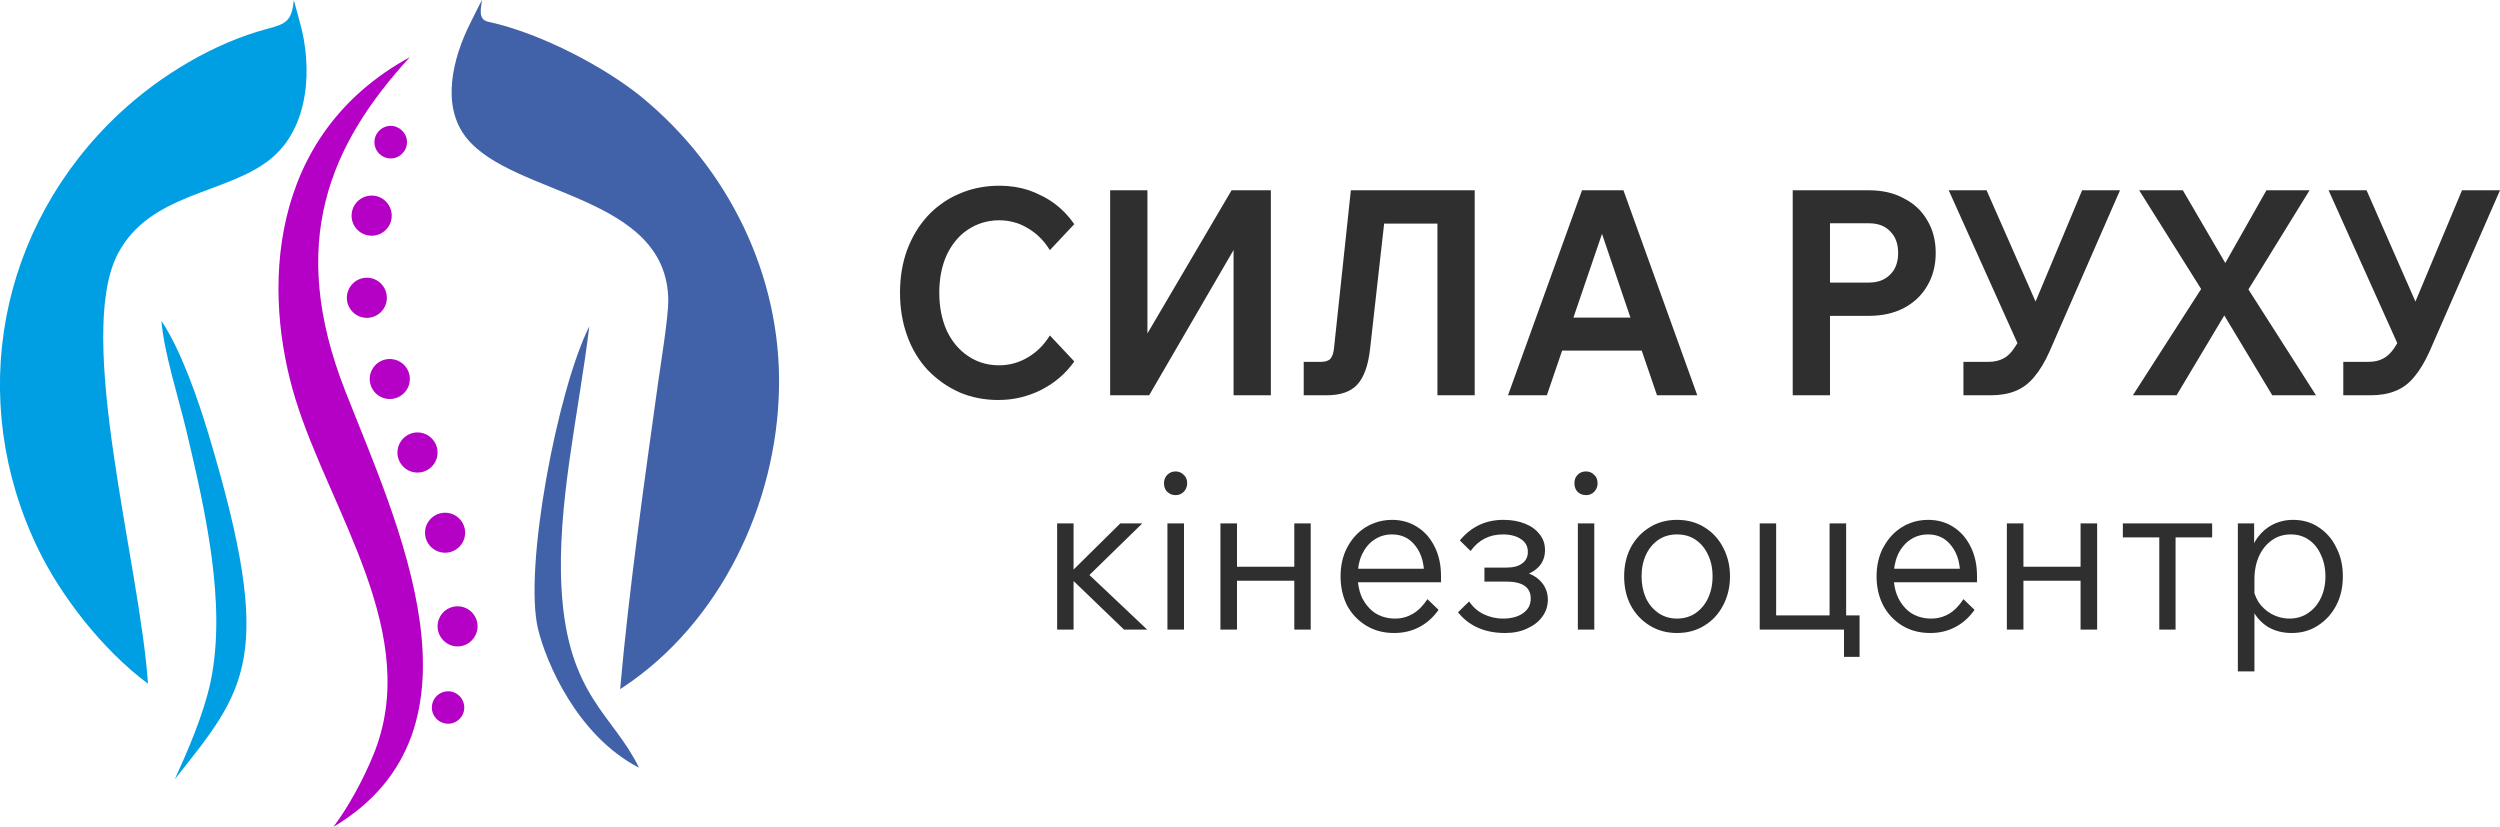 <svg width="175" height="57.887" viewBox="0 0 175 57.887" fill="none" xmlns="http://www.w3.org/2000/svg" xmlns:xlink="http://www.w3.org/1999/xlink">
	<desc>
			Created with Pixso.
	</desc>
	<defs/>
	<path d="M34.17 1.52C37.98 2.35 42.47 4.8 44.87 6.76C50.98 11.75 54.7 19.28 54.53 27.21C54.37 35.26 50.44 43.57 43.64 48.09C43.56 48.15 43.48 48.2 43.41 48.24C44.02 41.32 45.11 33.67 46.07 26.76C46.25 25.5 46.79 22.16 46.78 21.02C46.7 13.61 35.94 13.75 32.66 9.66C30.85 7.42 31.69 4.07 32.91 1.64C33.05 1.37 33.6 0.24 33.74 0C33.68 0.57 33.43 1.36 34.17 1.52L34.17 1.52Z" fill="#4162A8" fill-opacity="1" fill-rule="evenodd"/>
	<path d="M11.3 22.46C12.68 24.52 13.89 28.03 14.62 30.47C19.31 46.11 17.25 48.22 12.24 54.54C13.11 52.63 14.25 50.03 14.74 47.73C15.89 42.25 14.33 35.59 13.06 30.2C12.52 27.93 11.47 24.64 11.3 22.46Z" fill="#009EE3" fill-opacity="1" fill-rule="evenodd"/>
	<path d="M41.25 22.86C40.49 29.09 38.97 35.39 39.31 41.25C39.74 48.72 42.93 50.02 44.73 53.74C40.38 51.49 38.23 46.35 37.67 44.06C36.62 39.77 39.06 27.17 41.25 22.85L41.25 22.86Z" fill="#4162A8" fill-opacity="1" fill-rule="evenodd"/>
	<path d="M28.69 4C23.09 10.11 20.08 16.95 24.16 27.35C27.77 36.57 34.76 51.08 23.34 57.88C24.35 56.55 25.43 54.57 26.12 52.88C29.6 44.46 23.14 35.88 20.69 27.96C18.38 20.5 18.62 9.5 28.69 4L28.69 4Z" fill="#B500C6" fill-opacity="1" fill-rule="evenodd"/>
	<path d="M27.35 11.09C27.97 11.09 28.49 10.58 28.49 9.95C28.49 9.33 27.97 8.81 27.35 8.81C26.72 8.81 26.21 9.33 26.21 9.95C26.21 10.58 26.72 11.09 27.35 11.09Z" fill="#B500C6" fill-opacity="1" fill-rule="evenodd"/>
	<path d="M26.02 16.5C26.79 16.5 27.42 15.87 27.42 15.1C27.42 14.32 26.79 13.69 26.02 13.69C25.24 13.69 24.61 14.32 24.61 15.1C24.61 15.87 25.24 16.5 26.02 16.5Z" fill="#B500C6" fill-opacity="1" fill-rule="evenodd"/>
	<path d="M25.68 22.25C26.45 22.25 27.08 21.62 27.08 20.85C27.08 20.07 26.45 19.44 25.68 19.44C24.91 19.44 24.28 20.07 24.28 20.85C24.28 21.62 24.91 22.25 25.68 22.25Z" fill="#B500C6" fill-opacity="1" fill-rule="evenodd"/>
	<path d="M27.28 27.93C28.06 27.93 28.69 27.3 28.69 26.53C28.69 25.76 28.06 25.13 27.28 25.13C26.51 25.13 25.88 25.76 25.88 26.53C25.88 27.3 26.51 27.93 27.28 27.93Z" fill="#B500C6" fill-opacity="1" fill-rule="evenodd"/>
	<path d="M29.22 33.08C30 33.08 30.63 32.45 30.63 31.68C30.63 30.91 30 30.27 29.22 30.27C28.45 30.27 27.82 30.91 27.82 31.68C27.82 32.45 28.45 33.08 29.22 33.08Z" fill="#B500C6" fill-opacity="1" fill-rule="evenodd"/>
	<path d="M31.16 38.69C31.93 38.69 32.56 38.06 32.56 37.29C32.56 36.52 31.93 35.89 31.16 35.89C30.38 35.89 29.75 36.52 29.75 37.29C29.75 38.06 30.38 38.69 31.16 38.69Z" fill="#B500C6" fill-opacity="1" fill-rule="evenodd"/>
	<path d="M32.03 45.25C32.8 45.25 33.43 44.61 33.43 43.84C33.43 43.07 32.8 42.44 32.03 42.44C31.26 42.44 30.63 43.07 30.63 43.84C30.63 44.61 31.26 45.25 32.03 45.25Z" fill="#B500C6" fill-opacity="1" fill-rule="evenodd"/>
	<path d="M31.37 50.66C31.99 50.66 32.5 50.15 32.5 49.53C32.5 48.9 31.99 48.39 31.37 48.39C30.74 48.39 30.23 48.9 30.23 49.53C30.23 50.15 30.74 50.66 31.37 50.66Z" fill="#B500C6" fill-opacity="1" fill-rule="evenodd"/>
	<path d="M18.74 2.01C14.95 3.01 11.16 5.32 8.37 7.93C-0.1 15.84 -2.42 27.94 2.68 38.45C4.24 41.66 7.11 45.44 10.36 47.86C9.79 39.47 5.23 23.54 8.25 17.76C10.5 13.49 15.75 13.62 18.85 11.2C21.69 8.99 21.9 4.68 20.96 1.45C20.91 1.29 20.62 0.16 20.57 0.01C20.42 1.44 20.07 1.66 18.74 2.01Z" fill="#009EE3" fill-opacity="1" fill-rule="evenodd"/>
	<path d="M83.1 33.83C83.1 34.07 83.02 34.27 82.86 34.43C82.71 34.58 82.52 34.66 82.29 34.66C82.06 34.66 81.87 34.58 81.71 34.43Q81.63 34.35 81.58 34.26Q81.48 34.07 81.48 33.83Q81.48 33.57 81.6 33.38Q81.64 33.3 81.71 33.24C81.87 33.08 82.06 33 82.29 33C82.52 33 82.71 33.08 82.86 33.24Q82.95 33.32 83 33.41Q83.1 33.59 83.1 33.83ZM111.83 33.83Q111.83 34.05 111.74 34.22Q111.68 34.33 111.59 34.43C111.44 34.58 111.25 34.66 111.02 34.66Q110.82 34.66 110.65 34.58Q110.53 34.52 110.43 34.43Q110.36 34.35 110.31 34.26Q110.21 34.07 110.21 33.83Q110.21 33.57 110.32 33.38L110.32 33.38Q110.37 33.3 110.43 33.24Q110.55 33.12 110.69 33.06Q110.84 33 111.02 33C111.25 33 111.44 33.08 111.59 33.24Q111.68 33.32 111.73 33.41Q111.83 33.59 111.83 33.83ZM99.92 41.94L100.7 42.69C100.31 43.24 99.85 43.64 99.32 43.91C98.8 44.18 98.22 44.31 97.59 44.31C96.85 44.31 96.2 44.14 95.63 43.79C95.07 43.45 94.62 42.98 94.3 42.39Q94.28 42.35 94.26 42.31Q93.84 41.43 93.84 40.35C93.84 39.59 93.99 38.92 94.3 38.33C94.62 37.72 95.05 37.25 95.59 36.91Q95.88 36.73 96.18 36.62Q96.77 36.39 97.44 36.39C98.11 36.39 98.7 36.56 99.21 36.89C99.74 37.22 100.14 37.69 100.43 38.28Q100.87 39.16 100.87 40.31L100.87 40.76L95.06 40.76C95.1 41.16 95.2 41.53 95.35 41.86C95.58 42.3 95.88 42.66 96.27 42.92C96.67 43.17 97.14 43.3 97.67 43.3C98.13 43.3 98.54 43.18 98.91 42.96C99.28 42.74 99.62 42.4 99.92 41.94ZM105.36 44.31C103.93 44.31 102.83 43.82 102.06 42.86L102.84 42.1C103.11 42.5 103.44 42.79 103.85 42.99C104.26 43.19 104.71 43.3 105.21 43.3C105.8 43.3 106.27 43.17 106.62 42.92Q106.88 42.73 107.02 42.48Q107.15 42.22 107.15 41.89C107.15 41.1 106.57 40.71 105.42 40.71L103.91 40.71L103.91 39.73L105.45 39.73C105.92 39.73 106.29 39.64 106.55 39.44C106.82 39.25 106.95 38.98 106.95 38.63C106.95 38.25 106.79 37.95 106.47 37.74C106.15 37.52 105.73 37.41 105.2 37.41C104.26 37.41 103.51 37.79 102.94 38.57L102.19 37.83C102.98 36.87 104 36.39 105.23 36.39C105.81 36.39 106.32 36.48 106.76 36.66Q107.41 36.92 107.77 37.4Q107.78 37.4 107.78 37.41C108.03 37.72 108.15 38.08 108.15 38.51C108.15 38.94 108.02 39.31 107.77 39.61C107.58 39.83 107.34 40.01 107.03 40.15C107.4 40.29 107.69 40.5 107.91 40.76C108.2 41.1 108.35 41.51 108.35 41.98C108.35 42.42 108.22 42.82 107.96 43.17C107.7 43.53 107.34 43.8 106.89 44C106.45 44.21 105.94 44.31 105.36 44.31ZM117.39 44.31C116.68 44.31 116.04 44.14 115.48 43.79C114.92 43.45 114.48 42.98 114.16 42.39Q113.69 41.5 113.69 40.35Q113.69 39.2 114.16 38.31C114.48 37.72 114.92 37.25 115.48 36.91C116.04 36.56 116.68 36.39 117.39 36.39C118.11 36.39 118.75 36.56 119.31 36.91C119.87 37.25 120.3 37.72 120.61 38.31C120.93 38.91 121.1 39.58 121.1 40.35C121.1 41.11 120.93 41.79 120.61 42.39C120.3 42.98 119.87 43.45 119.31 43.79C118.75 44.14 118.11 44.31 117.39 44.31ZM137.44 41.94L138.22 42.69C137.83 43.24 137.37 43.64 136.84 43.91C136.32 44.18 135.75 44.31 135.12 44.31C134.38 44.31 133.72 44.14 133.15 43.79C132.59 43.45 132.15 42.98 131.83 42.39Q131.81 42.35 131.79 42.31L131.79 42.31Q131.36 41.43 131.36 40.35Q131.36 39.22 131.82 38.33L131.83 38.33C132.15 37.72 132.58 37.25 133.12 36.91Q133.4 36.73 133.7 36.62Q134.29 36.39 134.97 36.39C135.64 36.39 136.23 36.56 136.74 36.89C137.26 37.22 137.66 37.69 137.95 38.28Q138.39 39.16 138.39 40.31L138.39 40.76L132.58 40.76C132.62 41.16 132.72 41.53 132.88 41.86C133.1 42.3 133.4 42.66 133.79 42.92C134.19 43.17 134.66 43.3 135.19 43.3C135.65 43.3 136.07 43.18 136.44 42.96C136.81 42.74 137.14 42.4 137.44 41.94ZM157.81 47L156.65 47L156.65 36.64L157.79 36.64L157.79 38.02C157.87 37.87 157.96 37.72 158.06 37.59C158.35 37.21 158.69 36.92 159.11 36.71Q159.3 36.62 159.5 36.55L159.5 36.55Q159.98 36.39 160.51 36.39C161.19 36.39 161.79 36.56 162.31 36.91C162.83 37.25 163.25 37.72 163.54 38.33C163.85 38.92 164 39.59 164 40.35Q164 41.5 163.53 42.39C163.22 42.98 162.79 43.45 162.25 43.79C161.72 44.14 161.11 44.31 160.42 44.31C159.8 44.31 159.25 44.17 158.78 43.9Q158.36 43.64 158.06 43.28Q157.92 43.12 157.81 42.93L157.81 47ZM74 44.07L74 36.64L75.15 36.64L75.15 39.87L78.42 36.64L79.96 36.64L76.26 40.25L80.3 44.07L78.68 44.07L75.15 40.67L75.15 44.07L74 44.07ZM82.88 44.07L81.72 44.07L81.72 36.64L82.88 36.64L82.88 44.07ZM85.43 44.07L85.43 36.64L86.59 36.64L86.59 39.67L90.6 39.67L90.6 36.64L91.75 36.64L91.75 44.07L90.6 44.07L90.6 40.65L86.59 40.65L86.59 44.07L85.43 44.07ZM111.6 44.07L110.45 44.07L110.45 36.64L111.6 36.64L111.6 44.07ZM123.18 44.07L123.18 36.64L124.33 36.64L124.33 43.08L128.07 43.08L128.07 36.64L129.23 36.64L129.23 43.08L130.17 43.08L130.17 45.98L129.08 45.98L129.08 44.07L123.18 44.07ZM140.48 44.07L140.48 36.64L141.64 36.64L141.64 39.67L145.64 39.67L145.64 36.64L146.8 36.64L146.8 44.07L145.64 44.07L145.64 40.65L141.64 40.65L141.64 44.07L140.48 44.07ZM148.6 37.62L148.6 36.64L154.85 36.64L154.85 37.62L152.29 37.62L152.29 44.07L151.15 44.07L151.15 37.62L148.6 37.62ZM99.67 39.81C99.61 39.16 99.41 38.63 99.08 38.21C98.67 37.67 98.12 37.41 97.44 37.41C96.98 37.41 96.57 37.53 96.2 37.78C95.83 38.02 95.55 38.37 95.34 38.81C95.2 39.11 95.11 39.44 95.07 39.81L99.67 39.81ZM117.39 43.3C117.89 43.3 118.32 43.17 118.69 42.92C119.06 42.66 119.35 42.32 119.56 41.88C119.77 41.43 119.88 40.92 119.88 40.35C119.88 39.77 119.77 39.26 119.56 38.83C119.35 38.38 119.06 38.03 118.69 37.78C118.32 37.53 117.89 37.41 117.39 37.41C116.9 37.41 116.47 37.53 116.1 37.78C115.73 38.03 115.43 38.38 115.22 38.83C115.02 39.26 114.91 39.77 114.91 40.35C114.91 40.92 115.02 41.43 115.22 41.88C115.43 42.32 115.73 42.66 116.1 42.92C116.47 43.17 116.9 43.3 117.39 43.3ZM137.19 39.81C137.13 39.16 136.93 38.63 136.6 38.21C136.19 37.67 135.64 37.41 134.97 37.41C134.5 37.41 134.09 37.53 133.72 37.78C133.36 38.02 133.07 38.37 132.86 38.81Q132.66 39.26 132.59 39.81L137.19 39.81ZM157.81 41.53C157.88 41.74 157.97 41.93 158.08 42.12C158.32 42.48 158.63 42.77 159.01 42.98C159.39 43.19 159.81 43.3 160.26 43.3C160.76 43.3 161.19 43.17 161.56 42.92C161.94 42.66 162.24 42.32 162.45 41.88C162.67 41.43 162.78 40.92 162.78 40.35C162.78 39.78 162.67 39.27 162.46 38.83C162.26 38.38 161.98 38.03 161.61 37.78C161.25 37.53 160.83 37.41 160.35 37.41C159.86 37.41 159.42 37.54 159.04 37.81C158.66 38.08 158.36 38.44 158.14 38.91C157.92 39.39 157.81 39.94 157.81 40.56L157.81 41.53Z" fill="#2F2F2F" fill-opacity="1" fill-rule="evenodd"/>
	<path d="M73.49 23.48L75.2 25.3C74.6 26.15 73.83 26.81 72.89 27.29Q72.23 27.62 71.52 27.8Q70.73 28 69.89 28Q68.41 28 67.15 27.46Q67.15 27.45 67.14 27.45Q66.53 27.18 65.99 26.8L65.99 26.8Q65.42 26.4 64.93 25.89C64.31 25.22 63.83 24.42 63.5 23.5Q63 22.11 63 20.49Q63 18.86 63.5 17.49Q64.02 16.11 64.95 15.1Q65.34 14.68 65.79 14.35L65.79 14.35Q66.41 13.87 67.16 13.56Q67.3 13.5 67.45 13.44Q68.62 13 69.97 13Q71.04 13 72 13.31L72 13.31Q72.47 13.47 72.91 13.7Q73.4 13.94 73.83 14.26L73.83 14.26Q74.61 14.84 75.2 15.69L73.49 17.51C73.08 16.84 72.56 16.33 71.94 15.97Q71.56 15.74 71.16 15.61Q70.58 15.42 69.95 15.42C69.14 15.42 68.41 15.64 67.76 16.07Q67.62 16.16 67.48 16.27Q66.73 16.88 66.27 17.85Q65.75 19 65.75 20.49Q65.75 21.97 66.27 23.14C66.63 23.9 67.13 24.5 67.76 24.92Q68.02 25.1 68.31 25.23Q69.05 25.57 69.95 25.57C70.67 25.57 71.34 25.38 71.94 25.02C72.56 24.66 73.08 24.15 73.49 23.48ZM77.71 27.67L77.71 13.32L80.32 13.32L80.32 23.34L86.21 13.32L88.96 13.32L88.96 27.67L86.35 27.67L86.35 17.5L80.44 27.67L77.71 27.67ZM91.26 27.67L91.26 25.33L92.46 25.33C92.79 25.33 93.01 25.25 93.14 25.1C93.27 24.94 93.36 24.67 93.39 24.28L94.56 13.32L103.23 13.32L103.23 27.67L100.62 27.67L100.62 15.65L96.89 15.65L95.91 24.38C95.78 25.57 95.48 26.42 95 26.93C94.54 27.43 93.82 27.67 92.85 27.67L91.26 27.67ZM118.81 27.67L115.99 27.67L114.92 24.54L109.35 24.54L108.28 27.67L105.56 27.67L110.74 13.32L113.64 13.32L118.81 27.67ZM128.1 27.67L125.49 27.67L125.49 13.32L130.82 13.32C131.75 13.32 132.56 13.5 133.26 13.88C133.97 14.24 134.52 14.75 134.9 15.41C135.3 16.06 135.5 16.83 135.5 17.71C135.5 18.58 135.3 19.35 134.9 20.02C134.52 20.68 133.97 21.19 133.26 21.57C132.56 21.93 131.75 22.11 130.82 22.11L128.1 22.11L128.1 27.67ZM141.22 24.02L136.41 13.32L139.06 13.32L142.49 21.11L145.75 13.32L148.4 13.32L143.46 24.62C143.14 25.34 142.78 25.93 142.39 26.39C142.02 26.84 141.58 27.17 141.08 27.37C140.59 27.57 140.01 27.67 139.34 27.67L137.44 27.67L137.44 25.33L139.18 25.33C139.59 25.33 139.94 25.25 140.23 25.1C140.51 24.96 140.77 24.71 141 24.36C141.07 24.26 141.14 24.14 141.22 24.02ZM152.36 27.67L149.3 27.67L154.08 20.23L149.74 13.32L152.8 13.32L155.77 18.41L158.65 13.32L161.67 13.32L157.39 20.26L162.12 27.67L159.06 27.67L155.7 22.08L152.36 27.67ZM167.81 24.02L163 13.32L165.66 13.32L169.08 21.11L172.34 13.32L175 13.32L170.06 24.62C169.73 25.34 169.38 25.93 168.99 26.39C168.62 26.84 168.18 27.17 167.67 27.37Q166.94 27.67 165.93 27.67L164.03 27.67L164.03 25.33L165.77 25.33Q166.4 25.33 166.82 25.1C167.1 24.96 167.36 24.71 167.6 24.36Q167.7 24.21 167.81 24.02ZM128.1 19.78L130.82 19.78C131.45 19.78 131.95 19.59 132.31 19.22Q132.43 19.1 132.53 18.96L132.53 18.96Q132.87 18.45 132.87 17.71Q132.87 16.88 132.46 16.36Q132.39 16.27 132.31 16.19C131.95 15.81 131.45 15.63 130.82 15.63L128.1 15.63L128.1 19.78ZM114.13 22.23L112.14 16.37L110.14 22.23L114.13 22.23Z" fill="#2F2F2F" fill-opacity="1" fill-rule="evenodd"/>
</svg>

